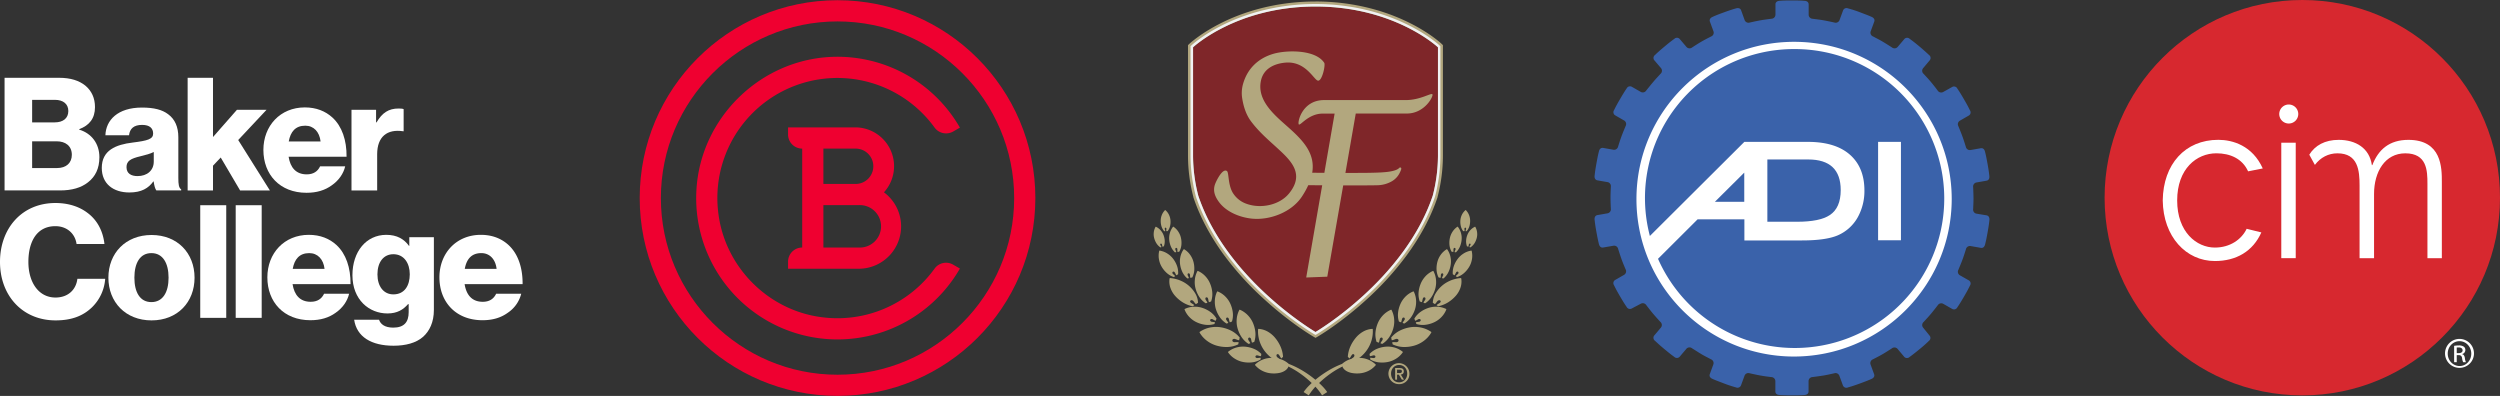 <svg xmlns="http://www.w3.org/2000/svg" viewBox="0 0 2590.63 410.28"><rect x="0" y="0" width="2590.63" height="410.28" fill="#333333" stroke="none"/><defs><style>.cls-1,.cls-8{fill:#fff;}.cls-2{fill:#ef0030;}.cls-3{fill:#b2a77e;}.cls-4{fill:#7f2629;}.cls-5{fill:#f1f1f2;}.cls-6{fill:#3a62aa;}.cls-7{fill:#d7282f;}.cls-7,.cls-8{fill-rule:evenodd;}</style></defs><g id="Layer_2" data-name="Layer 2"><g id="Logo_Marks" data-name="Logo Marks"><g id="Baker_College" data-name="Baker College"><path class="cls-1" d="M4.73,80.61H61.05c12.24,0,20.9,2.94,27.26,8C95,94.16,98.43,101.67,98.43,111c0,11.75-5.87,18.93-16.32,22.85v.49C95,138.24,103,149,103,162.89c0,11.75-4.24,20.24-11.91,26.11-7,5.55-16.66,8.33-28.73,8.33H4.73Zm52.07,46.2c8.33,0,14-4.08,14-11.75,0-7.35-5.38-11.59-13.87-11.59H33.3v23.34Zm2.29,47.34c9.63,0,15.34-5.39,15.34-13.71,0-9.31-6.69-14-15.67-14H33.3v27.75Z"/><path class="cls-1" d="M105.47,174c0-18.28,14.52-24.16,32-26.28,15.67-1.95,21.22-3.59,21.22-9.3,0-5.39-3.43-9-11.42-9-8.5,0-12.74,3.76-13.56,10.78H109.22c.49-15.67,12.73-28.74,37.87-28.74,12.57,0,21.06,2.29,27.1,6.86,7.18,5.22,10.61,13.39,10.61,23.84v42.11c0,6.69.49,10.45,2.94,11.92v1.14H162c-1.31-1.8-2.13-4.9-2.78-9.31h-.33c-5.06,7-12.24,11.43-24.81,11.43C117.38,199.45,105.47,190.47,105.47,174Zm53.87-6.53V157.5c-3.43,1.79-8.33,3.1-13.72,4.4-10.28,2.45-14.53,4.9-14.53,11.27,0,6.69,4.9,9.31,11.43,9.31C152.48,182.48,159.34,176.6,159.34,167.45Z"/><path class="cls-1" d="M194.44,80.61h26.28V142l24.81-28.24h30.69l-29.38,31.34,32.81,52.24H248.8l-20.08-34.12-8,8.49v25.63H194.44Z"/><path class="cls-1" d="M272.94,155.38c0-25,17.47-44.08,42.94-44.08,11.91,0,21.38,3.92,28.56,10.45,10,9.14,14.86,23.67,14.69,40.64H299.06c1.79,11.27,7.67,18.29,18.77,18.29,7,0,11.43-3.11,13.88-8.33h26c-1.79,7.67-6.69,14.69-14,19.75-7,5.06-15.51,7.68-26.12,7.68C289.92,199.78,272.94,180.84,272.94,155.38Zm59.26-8.82c-1.15-10-7.18-16.32-15.83-16.32-10.29,0-15.35,6.36-17.15,16.32Z"/><path class="cls-1" d="M364.23,113.75H389.7v13.06h.49c5.88-10,12.57-14.36,22.85-14.36,2.45,0,4.25.16,5.23.65V136h-.65c-16.33-2.45-26.78,5.55-26.78,23.84v37.54H364.23Z"/><path class="cls-1" d="M0,271.43c0-34.77,22.69-61.06,57.46-61.06,13.71,0,25,3.92,33.3,10.29,10.28,7.67,16,19.1,17.47,32.16H79.34c-1.48-10.45-9.64-18.45-22-18.45-18.94,0-27.92,15.67-27.92,37.06s10.78,36.89,28.08,36.89c13.06,0,21.38-8.16,22.69-19.43H109a45.63,45.63,0,0,1-14,29.87C85.86,327.42,74.11,332,57.62,332,23.18,332,0,306.19,0,271.43Z"/><path class="cls-1" d="M112.32,287.75c0-25.3,17.79-44.24,44.73-44.24s44.56,18.94,44.56,44.24S184,332,157.05,332,112.32,313.05,112.32,287.75Zm62.36,0c0-15.18-6-25.46-17.79-25.46s-17.63,10.28-17.63,25.46,5.87,25.3,17.63,25.3S174.68,302.93,174.68,287.75Z"/><path class="cls-1" d="M207.5,212.66h26.94V329.38H207.5Z"/><path class="cls-1" d="M244.24,212.66h26.93V329.38H244.24Z"/><path class="cls-1" d="M277.05,287.42c0-25,17.47-44.07,42.94-44.07,11.91,0,21.38,3.92,28.56,10.45,10,9.14,14.86,23.67,14.69,40.64H303.17c1.79,11.27,7.67,18.29,18.78,18.29,7,0,11.42-3.11,13.87-8.33h25.95c-1.79,7.67-6.69,14.69-14,19.75-7,5.06-15.51,7.68-26.12,7.68C294,331.83,277.05,312.89,277.05,287.42Zm59.26-8.81c-1.14-10-7.18-16.32-15.83-16.32-10.29,0-15.35,6.36-17.15,16.32Z"/><path class="cls-1" d="M367,331.34H392.8c1.47,4.4,5.71,8.16,14.69,8.16,11.27,0,16-5.72,16-16v-8.33h-.66c-5.06,5.72-11.09,9.64-21.38,9.64-18.77,0-36.24-14-36.24-39.67,0-24.33,14.2-41.79,35.1-41.79,11.1,0,18.45,4.41,23.51,11.43h.32v-9h25.47v75.42c0,12.56-4.41,21.7-11.1,27.75-7.35,6.52-18.28,9.3-30.69,9.3C384.8,358.27,369.62,349,367,331.34Zm57.62-47.18c0-11.27-5.87-20.73-17-20.73-10,0-16.49,8-16.49,20.89,0,12.57,6.53,20.73,16.49,20.73C419.24,305.05,424.63,295.91,424.63,284.16Z"/><path class="cls-1" d="M455.35,287.42c0-25,17.46-44.07,42.93-44.07,11.92,0,21.39,3.92,28.56,10.45,10,9.14,14.86,23.67,14.7,40.64H481.46c1.8,11.27,7.68,18.29,18.78,18.29,7,0,11.43-3.11,13.88-8.33h26a33.53,33.53,0,0,1-14,19.75c-7,5.06-15.51,7.68-26.12,7.68C472.33,331.83,455.35,312.89,455.35,287.42Zm59.25-8.81c-1.14-10-7.18-16.32-15.83-16.32-10.29,0-15.35,6.36-17.14,16.32Z"/></g><g id="BC_Mark" data-name="BC Mark"><path class="cls-2" d="M867.89.23c-113.23,0-205,91.79-205,205s91.8,205,205,205,205-91.8,205-205S981.12.23,867.89.23Zm0,388.08c-100.94,0-183.06-82.12-183.06-183.06S767,22.2,867.89,22.2s183.05,82.11,183.05,183.05S968.83,388.31,867.89,388.31Z"/><path class="cls-2" d="M831.28,256.51a14.65,14.65,0,0,0-14.65,14.64v7.33h73.22A43.9,43.9,0,0,0,916,199.3,40.22,40.22,0,0,0,886.19,132H816.63v7.32A14.65,14.65,0,0,0,831.28,154Zm58.57,0H853.24V212.57h36.61a22,22,0,1,1,0,43.94ZM853.24,154h33a18.31,18.31,0,1,1,0,36.61h-33Z"/><path class="cls-2" d="M968.32,132a14.79,14.79,0,0,0,19.33,4.32l7.06-4.06a146.25,146.25,0,0,0-129.94-73.4c-75.78,1.58-139.13,62.8-143.12,138.5a146.37,146.37,0,0,0,273.06,80.93l-7.17-4.13a14.61,14.61,0,0,0-19.12,4.26,124.24,124.24,0,0,1-117.56,50.19c-55.77-7.45-100.26-52.91-106.62-108.81A124.37,124.37,0,0,1,968.32,132Z"/></g><g id="SFL_Mark_Group_" data-name="SFL Mark &lt;Group&gt;"><path class="cls-3" d="M1422.49,341.09l-.3-.3a21.82,21.82,0,0,0-10.26,3.21,27.66,27.66,0,0,0-7.24,6.33,38,38,0,0,0-5.24,8.41,31.37,31.37,0,0,0-2.77,11l1.7,1.75a9,9,0,0,0,.88-1.13c.42-.65.76-1.4,1.2-2s.81-1.34,1.72-1.41a1.3,1.3,0,0,1,1.31,1.4s0,.09,0,.13a2.69,2.69,0,0,1-1.2,2c-.53.51-1.15.91-1.71,1.4a9.05,9.05,0,0,0-.9,1l1.36,1.41a22.39,22.39,0,0,0,9-4.56,34.86,34.86,0,0,0,6.5-7.09,34,34,0,0,0,6-21.48Z"/><path class="cls-3" d="M1425.71,378.26l0-.4a23.52,23.52,0,0,0-8.86-5.55,24.9,24.9,0,0,0-8.69-1.48,29.91,29.91,0,0,0-8.55,1.26,22.6,22.6,0,0,0-8.4,4.61l0,3.52c1.76,3.84,6.19,5.55,9.1,6.19a29.88,29.88,0,0,0,8.63.47,25.24,25.24,0,0,0,8.5-2.27A23.61,23.61,0,0,0,1425.71,378.26Z"/><path class="cls-3" d="M1453.7,365l-.06-.4a23.68,23.68,0,0,0-9.37-4.67,25.59,25.59,0,0,0-8.78-.63,30.73,30.73,0,0,0-8.39,2.09,22.59,22.59,0,0,0-7.91,5.4l.33,2.29a9.21,9.21,0,0,0,1.27-.17c.66-.15,1.31-.42,2-.54a2.15,2.15,0,0,1,2,.2,1.28,1.28,0,0,1,.23,1.79l-.08.09a2.16,2.16,0,0,1-2,.54c-.68,0-1.36-.17-2-.21a7.63,7.63,0,0,0-1.17,0l.26,1.82a22.54,22.54,0,0,0,9.12,2.94,30.41,30.41,0,0,0,8.64-.37,25,25,0,0,0,8.24-3.09A23.65,23.65,0,0,0,1453.7,365Z"/><path class="cls-3" d="M1441.91,321.06l-.4-.14a25.18,25.18,0,0,0-9,6.45,27,27,0,0,0-4.94,7.93,32.08,32.08,0,0,0-2.2,8.9,24,24,0,0,0,1.13,10.08l2.31.83a7,7,0,0,0,.47-1.28c.19-.69.27-1.43.48-2.11a2.29,2.29,0,0,1,1.2-1.81,1.36,1.36,0,0,1,1.79.67.56.56,0,0,1,0,.12,2.28,2.28,0,0,1-.47,2.11c-.35.63-.83,1.19-1.21,1.81a7.7,7.7,0,0,0-.54,1.12l1.83.65a24,24,0,0,0,7.29-7.09,32.27,32.27,0,0,0,3.92-8.27,26.41,26.41,0,0,0,1.19-9.26A25,25,0,0,0,1441.91,321.06Z"/><path class="cls-3" d="M1483.26,344.47l-.11-.48a28.83,28.83,0,0,0-11.77-4.78,30.78,30.78,0,0,0-10.71.05,36.8,36.8,0,0,0-10,3.3,27.65,27.65,0,0,0-9.08,7.28l.61,2.75a9.8,9.8,0,0,0,1.52-.33c.79-.24,1.56-.63,2.34-.84a2.65,2.65,0,0,1,2.49.06,1.56,1.56,0,0,1,.45,2.15,1,1,0,0,1-.08.11,2.62,2.62,0,0,1-2.34.84c-.82,0-1.66-.08-2.49-.06a8.34,8.34,0,0,0-1.42.16l.49,2.17a27.53,27.53,0,0,0,11.32,2.73,37,37,0,0,0,10.43-1.26,30.43,30.43,0,0,0,9.71-4.51A28.63,28.63,0,0,0,1483.26,344.47Z"/><path class="cls-3" d="M1465,302.09l-.37-.15a23.66,23.66,0,0,0-8.68,5.91,25.49,25.49,0,0,0-4.86,7.39,30.42,30.42,0,0,0-2.3,8.38,22.7,22.7,0,0,0,.85,9.57l2.18.84a9.06,9.06,0,0,0,.47-1.2c.19-.65.28-1.35.49-2s.34-1.33,1.17-1.7a1.32,1.32,0,0,1,1.7.68l0,.11a2.13,2.13,0,0,1-.5,2c-.34.59-.81,1.11-1.18,1.69a7.42,7.42,0,0,0-.54,1.05l1.72.65a22.64,22.64,0,0,0,7.06-6.54,30.69,30.69,0,0,0,3.91-7.75,25.34,25.34,0,0,0,1.34-8.74A23.7,23.7,0,0,0,1465,302.09Z"/><path class="cls-3" d="M1498.79,320.59l-.15-.37a23.61,23.61,0,0,0-10.18-2.4,25.13,25.13,0,0,0-8.7,1.41,30.14,30.14,0,0,0-7.69,3.95,22.79,22.79,0,0,0-6.46,7.06l.85,2.16a8.55,8.55,0,0,0,1.19-.45c.61-.3,1.19-.71,1.8-1a2.17,2.17,0,0,1,2-.27,1.29,1.29,0,0,1,.64,1.7.27.27,0,0,1-.06.1,2.11,2.11,0,0,1-1.8,1c-.65.15-1.36.15-2,.27a7.7,7.7,0,0,0-1.14.31l.68,1.7a22.53,22.53,0,0,0,9.55.78,29.75,29.75,0,0,0,8.32-2.35,24.85,24.85,0,0,0,7.31-4.89A23.65,23.65,0,0,0,1498.79,320.59Z"/><path class="cls-3" d="M1485.35,280.84l-.38-.12a23.41,23.41,0,0,0-8.41,6.22,25.2,25.2,0,0,0-4.55,7.54,30.06,30.06,0,0,0-2,8.42,22.71,22.71,0,0,0,1.21,9.5l2.2.74a9.88,9.88,0,0,0,.42-1.19c.17-.67.23-1.37.42-2s.28-1.35,1.1-1.73a1.3,1.3,0,0,1,1.71.61l0,.1a2.14,2.14,0,0,1-.41,2c-.31.59-.76,1.13-1.11,1.72a8,8,0,0,0-.5,1.07l1.74.58a22.73,22.73,0,0,0,6.77-6.78,30,30,0,0,0,3.58-7.87,25,25,0,0,0,1-8.74A23.83,23.83,0,0,0,1485.35,280.84Z"/><path class="cls-3" d="M1514.21,288.41l-.39-.25a33.91,33.91,0,0,0-12.18,3.19,32,32,0,0,0-14.19,13,20,20,0,0,0-2.69,9.4l2.16,1.42a10.49,10.49,0,0,0,1-1c.47-.58.84-1.23,1.33-1.78a2.67,2.67,0,0,1,2-1.27,1.44,1.44,0,0,1,1.68,1.13.38.38,0,0,1,0,.1c0,.91-.68,1.32-1.33,1.77s-1.35.83-2,1.27a10.91,10.91,0,0,0-1,.86l1.72,1.12a31.35,31.35,0,0,0,10.58-4.26,35.73,35.73,0,0,0,7.41-6.3,24.83,24.83,0,0,0,4.87-8A20.13,20.13,0,0,0,1514.21,288.41Z"/><path class="cls-3" d="M1499.59,258.28l-.35-.06a20.87,20.87,0,0,0-6.68,6.38,22.07,22.07,0,0,0-3.15,7.12,26.34,26.34,0,0,0-.78,7.59,20,20,0,0,0,2.1,8.2l2,.41a8.33,8.33,0,0,0,.25-1.1c.07-.59,0-1.22.13-1.81a1.92,1.92,0,0,1,.78-1.63,1.15,1.15,0,0,1,1.57.35l0,.08a1.84,1.84,0,0,1-.14,1.8c-.21.56-.54,1.09-.78,1.63a8.94,8.94,0,0,0-.32,1l1.6.32a20.23,20.23,0,0,0,5.18-6.7,26.34,26.34,0,0,0,2.27-7.29,21.86,21.86,0,0,0-.1-7.77A20.89,20.89,0,0,0,1499.59,258.28Z"/><path class="cls-3" d="M1525,259.86l-.29-.19a21.32,21.32,0,0,0-8.77,3.49,22.59,22.59,0,0,0-5.7,5.53,26.76,26.76,0,0,0-3.64,6.9,20.43,20.43,0,0,0-1.14,8.56l1.74,1.16a8.94,8.94,0,0,0,.66-.95c.29-.53.51-1.14.82-1.66s.56-1.1,1.36-1.25a1.16,1.16,0,0,1,1.35.93v.09a1.9,1.9,0,0,1-.83,1.66c-.41.44-.92.81-1.35,1.24a6.73,6.73,0,0,0-.68.82l1.38.91a20.47,20.47,0,0,0,7.46-4.36,27.07,27.07,0,0,0,4.94-6,22.38,22.38,0,0,0,2.87-7.39A21.38,21.38,0,0,0,1525,259.86Z"/><path class="cls-3" d="M1510.6,234.91l-.31,0a18.12,18.12,0,0,0-5.53,5.88,19.09,19.09,0,0,0-2.42,6.35,22.93,22.93,0,0,0-.33,6.68,17.41,17.41,0,0,0,2.22,7l1.77.27a6.67,6.67,0,0,0,.16-1c0-.52,0-1.07,0-1.58a1.65,1.65,0,0,1,.6-1.46,1,1,0,0,1,1.38.23l0,.07a1.63,1.63,0,0,1,0,1.58c-.16.5-.42,1-.6,1.46a6.7,6.7,0,0,0-.23.88l1.4.21a17.67,17.67,0,0,0,4.21-6.09,22.89,22.89,0,0,0,1.64-6.47,19.12,19.12,0,0,0-.44-6.78A18.34,18.34,0,0,0,1510.6,234.91Z"/><path class="cls-3" d="M1528.73,235l-.24-.07a15.09,15.09,0,0,0-5.28,4.06,15.86,15.86,0,0,0-2.8,4.85,18.38,18.38,0,0,0-1.14,5.38,14.38,14.38,0,0,0,.88,6l1.4.45a5.41,5.41,0,0,0,.27-.77c.09-.42.12-.87.23-1.29a1.38,1.38,0,0,1,.69-1.1.83.83,0,0,1,1.1.37.15.15,0,0,0,0,.06,1.36,1.36,0,0,1-.24,1.28c-.2.38-.47.73-.68,1.1a6.21,6.21,0,0,0-.31.7l1.11.35A14.49,14.49,0,0,0,1528,252a19.21,19.21,0,0,0,2.18-5.05,15.58,15.58,0,0,0,.53-5.57A15,15,0,0,0,1528.73,235Z"/><path class="cls-3" d="M1518.93,217.68h-.26a15.09,15.09,0,0,0-4,5.35,15.89,15.89,0,0,0-1.36,5.44,19.22,19.22,0,0,0,.39,5.49,14.4,14.4,0,0,0,2.51,5.55l1.47,0a5.51,5.51,0,0,0,0-.81c0-.43-.13-.87-.13-1.3a1.34,1.34,0,0,1,.35-1.25.81.81,0,0,1,1.15.05l0,.06a1.36,1.36,0,0,1,.12,1.3c-.08.41-.25.82-.35,1.24a4.68,4.68,0,0,0-.11.75l1.17,0a14.52,14.52,0,0,0,2.86-5.39,18.9,18.9,0,0,0,.69-5.46,15.8,15.8,0,0,0-1-5.5A15.23,15.23,0,0,0,1518.93,217.68Z"/><path class="cls-3" d="M1350.86,406.27a48.35,48.35,0,0,1,5.66-6.7c2-2,4.1-3.94,6.25-5.76a107.4,107.4,0,0,1,13.72-9.76,88.6,88.6,0,0,1,15.1-7.29,63.56,63.56,0,0,1,16.29-3.72l.15,1.3a61.38,61.38,0,0,0-15.46,4.8,86.3,86.3,0,0,0-14,8.13,101.23,101.23,0,0,0-12.37,10.33,61.89,61.89,0,0,0-10,12.09Z"/><path class="cls-3" d="M1303.74,341.09l.3-.3A21.82,21.82,0,0,1,1314.3,344a27.5,27.5,0,0,1,7.24,6.33,37.64,37.64,0,0,1,5.24,8.41,31.15,31.15,0,0,1,2.77,11l-1.7,1.75a9,9,0,0,1-.88-1.13c-.42-.65-.76-1.4-1.2-2s-.81-1.34-1.72-1.41a1.3,1.3,0,0,0-1.31,1.4s0,.09,0,.13a2.72,2.72,0,0,0,1.2,2c.53.51,1.16.91,1.71,1.4a9.05,9.05,0,0,1,.9,1l-1.36,1.41a22.39,22.39,0,0,1-9-4.56,34.86,34.86,0,0,1-6.5-7.09,34,34,0,0,1-6-21.48Z"/><path class="cls-3" d="M1300.52,378.26l0-.4a23.6,23.6,0,0,1,8.86-5.55,24.9,24.9,0,0,1,8.69-1.48,29.91,29.91,0,0,1,8.55,1.26,22.6,22.6,0,0,1,8.4,4.61l0,3.52c-1.76,3.84-6.19,5.55-9.09,6.19a30,30,0,0,1-8.64.47,25.3,25.3,0,0,1-8.5-2.27A23.61,23.61,0,0,1,1300.52,378.26Z"/><path class="cls-3" d="M1272.53,365l.06-.4a23.75,23.75,0,0,1,9.37-4.67,25.59,25.59,0,0,1,8.78-.63,30.73,30.73,0,0,1,8.39,2.09,22.5,22.5,0,0,1,7.91,5.4l-.33,2.29a9.42,9.42,0,0,1-1.27-.17c-.66-.15-1.31-.42-2-.54a2.15,2.15,0,0,0-2,.2,1.28,1.28,0,0,0-.23,1.79l.08.09a2.16,2.16,0,0,0,2,.54c.68,0,1.36-.17,2-.21a7.63,7.63,0,0,1,1.17,0l-.26,1.82a22.49,22.49,0,0,1-9.12,2.94,30.41,30.41,0,0,1-8.64-.37,25,25,0,0,1-8.24-3.09A23.65,23.65,0,0,1,1272.53,365Z"/><path class="cls-3" d="M1284.32,321.06l.4-.14a25.18,25.18,0,0,1,9,6.45,27,27,0,0,1,4.94,7.93,32.08,32.08,0,0,1,2.2,8.9,24,24,0,0,1-1.13,10.08l-2.31.83a7,7,0,0,1-.47-1.28c-.19-.69-.27-1.43-.47-2.11a2.33,2.33,0,0,0-1.2-1.81,1.37,1.37,0,0,0-1.8.67l0,.12a2.28,2.28,0,0,0,.47,2.11c.34.63.83,1.19,1.21,1.81a7.7,7.7,0,0,1,.54,1.12l-1.83.65a24,24,0,0,1-7.29-7.09,31.94,31.94,0,0,1-3.92-8.27,26.41,26.41,0,0,1-1.19-9.26A25,25,0,0,1,1284.32,321.06Z"/><path class="cls-3" d="M1243,344.47l.11-.48a28.83,28.83,0,0,1,11.77-4.78,30.78,30.78,0,0,1,10.71.05,36.69,36.69,0,0,1,10,3.3,27.65,27.65,0,0,1,9.08,7.28l-.61,2.75a9.8,9.8,0,0,1-1.52-.33c-.79-.24-1.56-.63-2.34-.84a2.65,2.65,0,0,0-2.49.06,1.56,1.56,0,0,0-.45,2.15.31.31,0,0,0,.09.11,2.6,2.6,0,0,0,2.34.84c.82,0,1.66-.08,2.48-.06a8.58,8.58,0,0,1,1.43.16l-.5,2.17a27.53,27.53,0,0,1-11.32,2.73,37,37,0,0,1-10.43-1.26,30.29,30.29,0,0,1-9.7-4.51A28.54,28.54,0,0,1,1243,344.47Z"/><path class="cls-3" d="M1261.25,302.09l.37-.15a23.66,23.66,0,0,1,8.68,5.91,25.29,25.29,0,0,1,4.86,7.39,30.42,30.42,0,0,1,2.3,8.38,22.7,22.7,0,0,1-.85,9.57l-2.17.84a7.9,7.9,0,0,1-.48-1.2c-.19-.65-.28-1.35-.49-2a2.18,2.18,0,0,0-1.17-1.7,1.31,1.31,0,0,0-1.69.68.36.36,0,0,0,0,.11,2.13,2.13,0,0,0,.5,2c.34.59.81,1.11,1.18,1.69a7.42,7.42,0,0,1,.54,1.05l-1.72.65a22.6,22.6,0,0,1-7-6.54,30.39,30.39,0,0,1-3.92-7.75,25.1,25.1,0,0,1-1.33-8.74A23.68,23.68,0,0,1,1261.25,302.09Z"/><path class="cls-3" d="M1227.44,320.59l.15-.37a23.61,23.61,0,0,1,10.18-2.4,25.13,25.13,0,0,1,8.7,1.41,30.14,30.14,0,0,1,7.69,3.95,22.79,22.79,0,0,1,6.46,7.06l-.85,2.16a8.55,8.55,0,0,1-1.19-.45c-.61-.3-1.19-.71-1.8-1a2.15,2.15,0,0,0-2-.27,1.3,1.3,0,0,0-.65,1.7.53.53,0,0,0,.06.1,2.11,2.11,0,0,0,1.8,1c.65.15,1.36.15,2,.27a7.57,7.57,0,0,1,1.13.31l-.68,1.7a22.52,22.52,0,0,1-9.55.78,29.75,29.75,0,0,1-8.32-2.35,24.85,24.85,0,0,1-7.31-4.89A23.65,23.65,0,0,1,1227.44,320.59Z"/><path class="cls-3" d="M1240.88,280.84l.38-.12a23.5,23.5,0,0,1,8.41,6.22,25,25,0,0,1,4.55,7.54,30.06,30.06,0,0,1,2,8.42,22.71,22.71,0,0,1-1.21,9.5l-2.19.74a8.45,8.45,0,0,1-.43-1.19c-.17-.67-.23-1.37-.41-2s-.29-1.35-1.11-1.73a1.3,1.3,0,0,0-1.71.61l0,.1a2.14,2.14,0,0,0,.41,2c.32.59.77,1.13,1.11,1.72a7,7,0,0,1,.5,1.07l-1.74.58a22.73,22.73,0,0,1-6.77-6.78,29.68,29.68,0,0,1-3.58-7.87,24.74,24.74,0,0,1-1-8.74A23.83,23.83,0,0,1,1240.88,280.84Z"/><path class="cls-3" d="M1212,288.41l.39-.25a33.91,33.91,0,0,1,12.18,3.19,32,32,0,0,1,14.19,13,19.89,19.89,0,0,1,2.69,9.4l-2.16,1.42a10.49,10.49,0,0,1-1-1c-.47-.58-.84-1.23-1.33-1.78a2.67,2.67,0,0,0-2-1.27,1.44,1.44,0,0,0-1.68,1.13.38.38,0,0,0,0,.1c0,.91.69,1.32,1.33,1.77s1.35.83,2,1.27a10.76,10.76,0,0,1,1,.86l-1.73,1.12a31.23,31.23,0,0,1-10.56-4.26,35.54,35.54,0,0,1-7.42-6.3,24.83,24.83,0,0,1-4.87-8A20.13,20.13,0,0,1,1212,288.41Z"/><path class="cls-3" d="M1226.64,258.28l.35-.06a20.87,20.87,0,0,1,6.68,6.38,22.32,22.32,0,0,1,3.16,7.12,27.06,27.06,0,0,1,.78,7.59,20,20,0,0,1-2.11,8.2l-2,.41a8.3,8.3,0,0,1-.24-1.1c-.08-.59,0-1.22-.14-1.81a1.89,1.89,0,0,0-.78-1.63,1.15,1.15,0,0,0-1.57.35l0,.08a1.84,1.84,0,0,0,.14,1.8c.21.56.54,1.09.78,1.63a8.94,8.94,0,0,1,.32,1l-1.59.32a20,20,0,0,1-5.19-6.7,26.32,26.32,0,0,1-2.26-7.29,21.63,21.63,0,0,1,.09-7.77A20.89,20.89,0,0,1,1226.64,258.28Z"/><path class="cls-3" d="M1201.27,259.86l.31-.19a21.27,21.27,0,0,1,8.76,3.49,22.81,22.81,0,0,1,5.71,5.53,27.07,27.07,0,0,1,3.64,6.9,20.59,20.59,0,0,1,1.13,8.56l-1.74,1.16a8.94,8.94,0,0,1-.66-.95c-.29-.53-.51-1.14-.82-1.66s-.55-1.1-1.36-1.25a1.16,1.16,0,0,0-1.35.93v.09a1.92,1.92,0,0,0,.83,1.66c.41.44.92.81,1.35,1.24a6.73,6.73,0,0,1,.68.82l-1.38.91a20.47,20.47,0,0,1-7.46-4.36,27.07,27.07,0,0,1-4.94-6,22.38,22.38,0,0,1-2.87-7.39A21.52,21.52,0,0,1,1201.27,259.86Z"/><path class="cls-3" d="M1215.63,234.91l.3,0a18,18,0,0,1,5.54,5.88,19.09,19.09,0,0,1,2.42,6.35,22.59,22.59,0,0,1,.33,6.68,17.41,17.41,0,0,1-2.22,7l-1.77.27a8.33,8.33,0,0,1-.16-1c0-.52,0-1.07,0-1.58a1.65,1.65,0,0,0-.6-1.46,1,1,0,0,0-1.39.23.49.49,0,0,0,0,.07,1.63,1.63,0,0,0,0,1.58c.16.5.42,1,.6,1.46a5.43,5.43,0,0,1,.23.88l-1.39.21a17.57,17.57,0,0,1-4.22-6.09,22.89,22.89,0,0,1-1.64-6.47,19.12,19.12,0,0,1,.45-6.78A18.31,18.31,0,0,1,1215.63,234.91Z"/><path class="cls-3" d="M1197.5,235l.24-.07A15.09,15.09,0,0,1,1203,239a15.86,15.86,0,0,1,2.8,4.85,18.71,18.71,0,0,1,1.14,5.38,14.22,14.22,0,0,1-.88,6l-1.4.45a5.41,5.41,0,0,1-.27-.77c-.09-.42-.12-.87-.23-1.29a1.37,1.37,0,0,0-.68-1.1.84.84,0,0,0-1.11.37.15.15,0,0,1,0,.06,1.33,1.33,0,0,0,.24,1.28c.2.38.47.73.69,1.1s.21.46.3.7l-1.11.35a14.37,14.37,0,0,1-4.23-4.4,19.21,19.21,0,0,1-2.18-5.05,15.58,15.58,0,0,1-.53-5.57A15,15,0,0,1,1197.5,235Z"/><path class="cls-3" d="M1207.31,217.68h.25a15,15,0,0,1,4,5.35,15.89,15.89,0,0,1,1.36,5.44,18.53,18.53,0,0,1-.39,5.49,14.25,14.25,0,0,1-2.51,5.55l-1.47,0a4.4,4.4,0,0,1,0-.81c0-.43.12-.87.13-1.3a1.35,1.35,0,0,0-.36-1.25.81.81,0,0,0-1.15.05l0,.06a1.36,1.36,0,0,0-.12,1.3c.08.41.25.82.35,1.24a4.68,4.68,0,0,1,.11.75l-1.17,0a14.52,14.52,0,0,1-2.86-5.39,18.9,18.9,0,0,1-.69-5.46,15.8,15.8,0,0,1,1-5.5A15.14,15.14,0,0,1,1207.31,217.68Z"/><path class="cls-3" d="M1370,409.69a62.62,62.62,0,0,0-10-12.09,102.24,102.24,0,0,0-12.38-10.33,86.25,86.25,0,0,0-14-8.12,60.88,60.88,0,0,0-15.46-4.81l.15-1.3a63.46,63.46,0,0,1,16.29,3.72,89.06,89.06,0,0,1,15.11,7.29,107.3,107.3,0,0,1,13.71,9.76c2.16,1.82,4.25,3.73,6.26,5.76a49.78,49.78,0,0,1,5.66,6.7Z"/><path class="cls-4" d="M1363.2,344.09s92.08-53.87,121.5-141.3a167.94,167.94,0,0,0,5.39-41V49S1445.25,6.75,1363.2,6.75,1236.31,49,1236.31,49V161.74a167.94,167.94,0,0,0,5.39,41C1271.12,290.22,1363.2,344.09,1363.2,344.09Z"/><path class="cls-3" d="M1363.2,6.75c82,0,126.89,42.27,126.89,42.27V161.74a167.94,167.94,0,0,1-5.39,41c-29.42,87.43-121.5,141.3-121.5,141.3s-92.08-53.87-121.5-141.3a167.94,167.94,0,0,1-5.39-41V49S1281.15,6.75,1363.2,6.75m0-5.19c-43.39,0-76.43,11.78-96.51,21.67-21.92,10.79-33.47,21.56-34,22l-1.63,1.54v115a171.69,171.69,0,0,0,5.59,42.47l0,.12,0,.12c6.89,20.45,17.7,40.77,32.14,60.38A313.7,313.7,0,0,0,1310,310.06c26.79,24.48,49.64,37.95,50.6,38.51l2.62,1.54,2.62-1.54c1-.56,23.81-14,50.6-38.51a313.7,313.7,0,0,0,41.07-45.23c14.44-19.61,25.25-39.93,32.13-60.38l0-.12,0-.12a171.69,171.69,0,0,0,5.59-42.47v-115l-1.63-1.54c-.48-.45-12-11.22-33.94-22-20.08-9.89-53.12-21.67-96.51-21.67Z"/><path class="cls-5" d="M1363.2,6.75c82,0,126.89,42.27,126.89,42.27V161.74a167.94,167.94,0,0,1-5.39,41c-29.42,87.43-121.5,141.3-121.5,141.3s-92.08-53.87-121.5-141.3a167.94,167.94,0,0,1-5.39-41V49S1281.15,6.75,1363.2,6.75m0-2.6c-42.89,0-75.53,11.64-95.37,21.4-21.56,10.62-32.84,21.14-33.31,21.58l-.81.77V161.74a168.64,168.64,0,0,0,5.49,41.76v.06l0,.06c6.8,20.2,17.49,40.27,31.77,59.67a311.23,311.23,0,0,0,40.73,44.85c26.59,24.3,49.93,38.06,50.16,38.19l1.31.77,1.31-.77c.24-.13,23.57-13.89,50.16-38.19a311.23,311.23,0,0,0,40.73-44.85c14.28-19.4,25-39.47,31.76-59.67l0-.06,0-.06a169.19,169.19,0,0,0,5.49-41.76V47.9l-.82-.77c-.47-.44-11.74-11-33.31-21.57-19.83-9.77-52.47-21.41-95.36-21.41Z"/><path class="cls-3" d="M1484.28,97.65c-1.66-1.45-12.65,6.06-27.59,6.06h-84.61c-23.23,0-28,24-26.13,25.26s10-11.27,24.88-11.27H1383l-10.64,61.4c-4.86,0-9.18-.09-12.57-.13,3.22-19.23-8.49-32.34-23-45.44-13.65-12.37-34.84-28.21-30.12-50,2.58-11.91,12.86-17.36,24.73-18.58,21.43-2.21,29.86,17.56,34.22,18.59s8.09-16.24,6.63-18.45c-9.12-13.92-39-13.33-52.67-9.34-16,4.69-27.4,15.66-31.75,32.3a34.29,34.29,0,0,0-.63,13.65c1.41,9.09,4.13,16.89,8.52,23.12,9,12.4,20.52,21.72,29.66,30.28,14,12.82,25.93,26.13,10.53,45.22-9.92,12.3-29.49,16.32-44.48,10.77a26.9,26.9,0,0,1-12.85-9.67c-6.36-8.44-4.91-22.47-7.12-24.13-4.54-3.4-11,10-12.24,13.27-2.65,6.94-.32,13.11,4.11,19,7.61,10.18,21.6,15.75,34,17,19,1.86,41.34-6.94,51.82-22.92a86.88,86.88,0,0,0,6.56-11.74l14.42.1-16.56,95.55,21.84-.83,16.5-94.62c17.19.06,34.1,0,37.14-.22a31.19,31.19,0,0,0,13.43-4.13,20.38,20.38,0,0,0,7.67-8.05c1.83-3.54,2.73-5.83,1-6.15s-.34,2.16-9.75,4c-5,1-12.54,1.41-24.89,1.56-6.66.07-14.48.09-22.32.07l10.72-61.53h52.87C1476.61,117.7,1485.94,99.1,1484.28,97.65Z"/><path class="cls-3" d="M1449.87,398.07a10.88,10.88,0,1,1,10.65-10.88A10.47,10.47,0,0,1,1449.87,398.07Zm0-19.87c-4.71,0-8.38,3.69-8.38,9,0,4.94,3.2,9,8.38,9,4.66,0,8.33-3.66,8.33-9S1454.53,378.2,1449.87,378.2Zm-2.15,15.22h-2V381.37h4.57c2.91,0,4.39,1,4.39,3.46,0,2.18-1.34,3.09-3.14,3.29l3.37,5.3h-2.24l-3.11-5.16h-1.86Zm2.21-6.84c1.48,0,2.79-.14,2.79-1.89,0-1.46-1.43-1.63-2.61-1.63h-2.39v3.52Z"/></g><g id="ADI_Mark_Group_" data-name="ADI Mark &lt;Group&gt;"><circle class="cls-1" cx="1858.53" cy="205.8" r="176.18"/><path class="cls-6" d="M2058.53,223.13l-10.64-1.76a4.23,4.23,0,0,1-3.2-4.79c.16-3.79.38-7.56.35-11.33s-.19-7.53-.35-11.33a4.25,4.25,0,0,1,3.2-4.79l10.64-1.88c2.24-.38,3.2-2.23,2.94-4.69-.41-4.28-1.12-8.59-1.88-12.77s-1.57-8.58-2.66-12.76c-.6-2.37-2.14-3.8-4.38-3.42l-10.64,1.88a4.25,4.25,0,0,1-4.8-3.35c-1.15-3.64-2.27-7.31-3.58-10.85s-2.72-7-4.19-10.57a4.2,4.2,0,0,1,1.5-5.61l9.37-5.4a3.76,3.76,0,0,0,1.3-5.16,1.82,1.82,0,0,0-.15-.23c-1.85-3.89-4-7.69-6.2-11.46s-4.41-7.53-6.87-11.07a3.81,3.81,0,0,0-5.07-1.8l-.21.1-9.43,5.27a4.29,4.29,0,0,1-5.66-1.5c-2.33-3.19-4.6-6-7-8.91s-5-5.64-7.61-8.45a4.21,4.21,0,0,1-.51-5.81l6.93-8.24a3.76,3.76,0,0,0-.55-5.3l-.21-.16c-3.2-3-6.4-5.84-9.75-8.65s-6.75-5.58-10.27-8.07a3.81,3.81,0,0,0-5.38,0l-.15.16-7,8.24a4.27,4.27,0,0,1-5.85.51c-3.2-2.05-6.39-4.09-9.59-6s-6.65-3.61-10-5.4a4.19,4.19,0,0,1-2.49-5.26l3.71-10.12c.76-2.11-.36-3.86-2.59-4.85-3.94-1.79-8-3.19-12.15-4.82A120.49,120.49,0,0,0,1915,8.7a3.81,3.81,0,0,0-5,1.85,2.29,2.29,0,0,0-.1.23l-3.71,10.12a4.25,4.25,0,0,1-5.3,2.45c-3.74-.83-7.45-1.62-11.19-2.3s-7.52-1.08-11.32-1.59a4.26,4.26,0,0,1-4.16-4.12V4.55c0-2.26-1.69-3.51-4.12-3.7-4.32-.35-8.7-.38-13.08-.38s-8.76,0-13.07.38c-2.47.19-4.13,1.44-4.13,3.7V15.31a4.25,4.25,0,0,1-4.16,4.12c-3.8.51-7.54.95-11.28,1.62s-7.42,1.47-11.16,2.3a4.26,4.26,0,0,1-5.31-2.45l-3.67-10.19c-.77-2.13-2.78-2.71-5.15-2.07-4.16,1.15-8.28,2.58-12.41,4.08s-8.21,3-12.14,4.82c-2.24,1-3.39,2.75-2.63,4.89l3.71,10.12a4.2,4.2,0,0,1-2.49,5.26c-3.42,1.76-6.78,3.45-10.07,5.36s-6.4,3.93-9.59,6a4.25,4.25,0,0,1-5.85-.51l-7-8.23a3.84,3.84,0,0,0-5.42-.33l-.15.14c-3.51,2.49-6.9,5.26-10.26,8.07s-6.68,5.65-9.75,8.65a3.77,3.77,0,0,0-.93,5.25l.16.21,7,8.23a4.21,4.21,0,0,1-.51,5.81c-2.59,2.81-5.18,5.56-7.61,8.46s-4.86,5.91-7.19,8.81a4.25,4.25,0,0,1-5.66,1.53l-9.37-5.36a3.84,3.84,0,0,0-5.2,1.55s-.05.09-.08.14c-2.43,3.54-4.66,7.31-6.87,11.08s-4.35,7.56-6.2,11.46a3.75,3.75,0,0,0,.92,5.24l.23.15,9.37,5.39a4.25,4.25,0,0,1,1.5,5.62c-1.47,3.51-2.94,7-4.25,10.53s-2.43,7.12-3.58,10.76a4.25,4.25,0,0,1-4.8,3.35l-10.65-1.88c-2.23-.38-3.77,1-4.38,3.38-1.08,4.15-1.88,8.46-2.65,12.77s-1.47,8.59-1.89,12.77c-.22,2.42.71,4.27,3,4.69l10.64,1.85a4.22,4.22,0,0,1,3.2,4.79c-.16,3.83-.35,7.56-.35,11.36s.16,7.53.35,11.33a4.26,4.26,0,0,1-3.2,4.79l-10.64,1.85c-2.24.38-3.2,2.27-3,4.69.42,4.28,1.12,8.59,1.89,12.77s1.57,8.55,2.65,12.77c.61,2.36,2.15,3.79,4.38,3.38l10.65-1.85a4.25,4.25,0,0,1,4.8,3.19c1.15,3.64,2.27,7.21,3.55,10.79s2.74,7,4.22,10.53a4.21,4.21,0,0,1-1.51,5.62l-9.36,5.39a3.79,3.79,0,0,0-1.27,5.22,1.74,1.74,0,0,1,.11.18c1.86,3.86,4,7.69,6.21,11.46s4.41,7.53,6.87,11a3.85,3.85,0,0,0,5.13,1.77l.15-.08,9.46-5a4.29,4.29,0,0,1,5.66,1.53c2.33,3,4.6,6,7.06,8.91s5,5.65,7.58,8.49a4.21,4.21,0,0,1,.51,5.81l-6.93,8.23a3.8,3.8,0,0,0,.6,5.34l.16.12c3.2,3,6.4,5.84,9.79,8.65s6.74,5.55,10.26,8.07a3.84,3.84,0,0,0,5.42-.07l.11-.12,7-8.23a4.25,4.25,0,0,1,5.85-.51c3.2,2,6.39,4.08,9.59,6s6.65,3.6,10,5.39a4.21,4.21,0,0,1,2.49,5.27l-3.7,10.11c-.77,2.14.38,3.87,2.62,4.86,3.93,1.78,8,3.19,12.15,4.82a124.69,124.69,0,0,0,12.4,4.08,3.84,3.84,0,0,0,5.08-1.91l.07-.16,3.71-10.12a4.24,4.24,0,0,1,5.3-2.46c3.75.83,7.42,1.66,11.16,2.33s7.48,1.15,11.29,1.63a4.26,4.26,0,0,1,4.16,4.12V405.6c0,2.27,1.66,3.51,4.12,3.7,4.32.32,8.7.39,13.08.39s8.76,0,13.07-.39c2.43-.19,4.13-1.43,4.13-3.7V394.85a4.24,4.24,0,0,1,4.15-4.12c3.81-.51,7.55-1,11.29-1.6s7.42-1.5,11.16-2.3a4.25,4.25,0,0,1,5.3,2.46l3.71,10.12a3.83,3.83,0,0,0,5,2.14l.17-.07c4.16-1.14,8.31-2.58,12.4-4.08s8.22-3,12.15-4.79c2.24-1,3.39-2.74,2.59-4.88l-3.7-10.12a4.24,4.24,0,0,1,2.49-5.27c3.42-1.75,6.78-3.44,10.07-5.36s6.39-3.92,9.59-6a4.29,4.29,0,0,1,5.82.51l6.94,8.24a3.81,3.81,0,0,0,5.37.34l.16-.15c3.52-2.49,6.9-5.27,10.26-8s6.68-5.62,9.75-8.65a3.76,3.76,0,0,0,.93-5.25l-.16-.21-6.75-8.33a4.21,4.21,0,0,1,.52-5.81c2.59-2.81,5.18-5.55,7.61-8.46s4.73-5.87,7.06-8.9a4.29,4.29,0,0,1,5.66-1.5l9.37,5.36a3.85,3.85,0,0,0,5.2-1.55l.07-.14c2.43-3.55,4.67-7.28,6.88-11.08s4.34-7.56,6.2-11.46a3.76,3.76,0,0,0-.92-5.24,1.5,1.5,0,0,0-.23-.15l-9.37-5.33a4.21,4.21,0,0,1-1.5-5.62c1.47-3.54,2.94-7,4.25-10.53s2.43-7.12,3.58-10.76a4.26,4.26,0,0,1,4.8-3.35l10.64,1.88c2.24.39,3.74-1,4.38-3.38,1.09-4.15,1.89-8.43,2.66-12.77s1.47-8.58,1.88-12.77C2061.73,225.39,2060.77,223.54,2058.53,223.13ZM1858.45,369.47c-90.21-.37-163-73.68-162.67-163.74S1769.59,43,1859.8,43.34c90,.37,162.67,73.26,162.67,163.06C2022.27,296.64,1948.85,369.65,1858.45,369.47Z"/><path class="cls-6" d="M1859.69,50.85a154.39,154.39,0,0,0-150,193.67l97.89-97.5h65.88q28.38,0,43.47,13.24t15.08,37.15a56,56,0,0,1-6.92,27.75A43.42,43.42,0,0,1,1904.08,244q-12.33,5.15-36.74,5.15h-59.72V227.25h-48.45l-41.05,40.93A154.88,154.88,0,1,0,1859.69,50.85ZM1946.18,249V147h23.68V249Z"/><path class="cls-6" d="M1907.44,197q0-31.75-33.75-31.75h-42.26v64.54h30.77q23.61,0,33.94-6.92Q1907.44,215.42,1907.44,197Z"/><polygon class="cls-6" points="1807.49 178.87 1777.04 209.12 1807.49 209.09 1807.49 178.87"/></g><g id="CIM_Mark_Group_" data-name="CIM Mark &lt;Group&gt;"><path class="cls-7" d="M2385.75,0c-113.12,0-204.86,91.71-204.86,204.87s91.74,204.85,204.86,204.85S2590.63,318,2590.63,204.87,2498.9,0,2385.75,0Z"/><path class="cls-8" d="M2295.22,256.54c15.69,0,27.67-8.47,32.88-19.45l15.22,3.75c-8.73,19.68-26.17,29.66-48.1,29.66-29.91,0-53.58-25.17-54.08-62.8.5-37.64,23.18-62.81,57.57-62.81,14.95,0,35.38,6,46.09,29.66l-15.19,3c-6-13.21-18.7-18.69-32.89-18.69-20.44,0-40.62,16-40.62,48.85s20.18,48.84,39.12,48.84Z"/><polygon class="cls-8" points="2378.95 267.52 2363.99 267.52 2363.99 147.88 2378.95 147.88 2378.95 267.52 2378.95 267.52"/><path class="cls-8" d="M2371.72,128a9.85,9.85,0,1,1,9.86-9.85,9.84,9.84,0,0,1-9.86,9.85Z"/><path class="cls-8" d="M2530.39,267.53h-14.95V190.28c0-13.45-.5-31.4-22.94-31.4-20.92,0-32.39,19-32.39,42.11v66.54h-15V192.28c0-15.45-1.49-33.4-22.93-33.4-9.37,0-17.57,4.29-23.37,12L2393,160.3c5.95-9.6,16.18-15.37,30.46-15.37,17.69,0,31.88,8.47,34.39,26.16h.49c6.23-16.19,17.7-26.16,37.38-26.16,34.64,0,34.64,29.16,34.64,43.6v79Z"/><path class="cls-8" d="M2548.63,351.2a15,15,0,1,0,.07,0Zm.07,2.36c6.75,0,12.16,5.74,12.16,12.9s-5.41,12.9-12.16,12.84-12.23-5.68-12.23-12.9,5.47-12.84,12.16-12.84ZM2545.8,368h1.89c2.16,0,3.24.81,3.64,3a12.63,12.63,0,0,0,1.15,4.32h2.84a13.76,13.76,0,0,1-1.08-4.19c-.34-2.49-1.35-3.84-2.84-4.11v-.14a4.21,4.21,0,0,0,3.31-4.12,4.06,4.06,0,0,0-1.55-3.51,8.84,8.84,0,0,0-5.27-1.29,30.58,30.58,0,0,0-4.8.41v16.95h2.71V368Zm0-7.84a14.4,14.4,0,0,1,1.95-.13c3,0,4.12,1.48,4.12,3,0,2.09-1.89,2.91-4.12,2.91h-1.95v-5.75Z"/></g></g></g></svg>